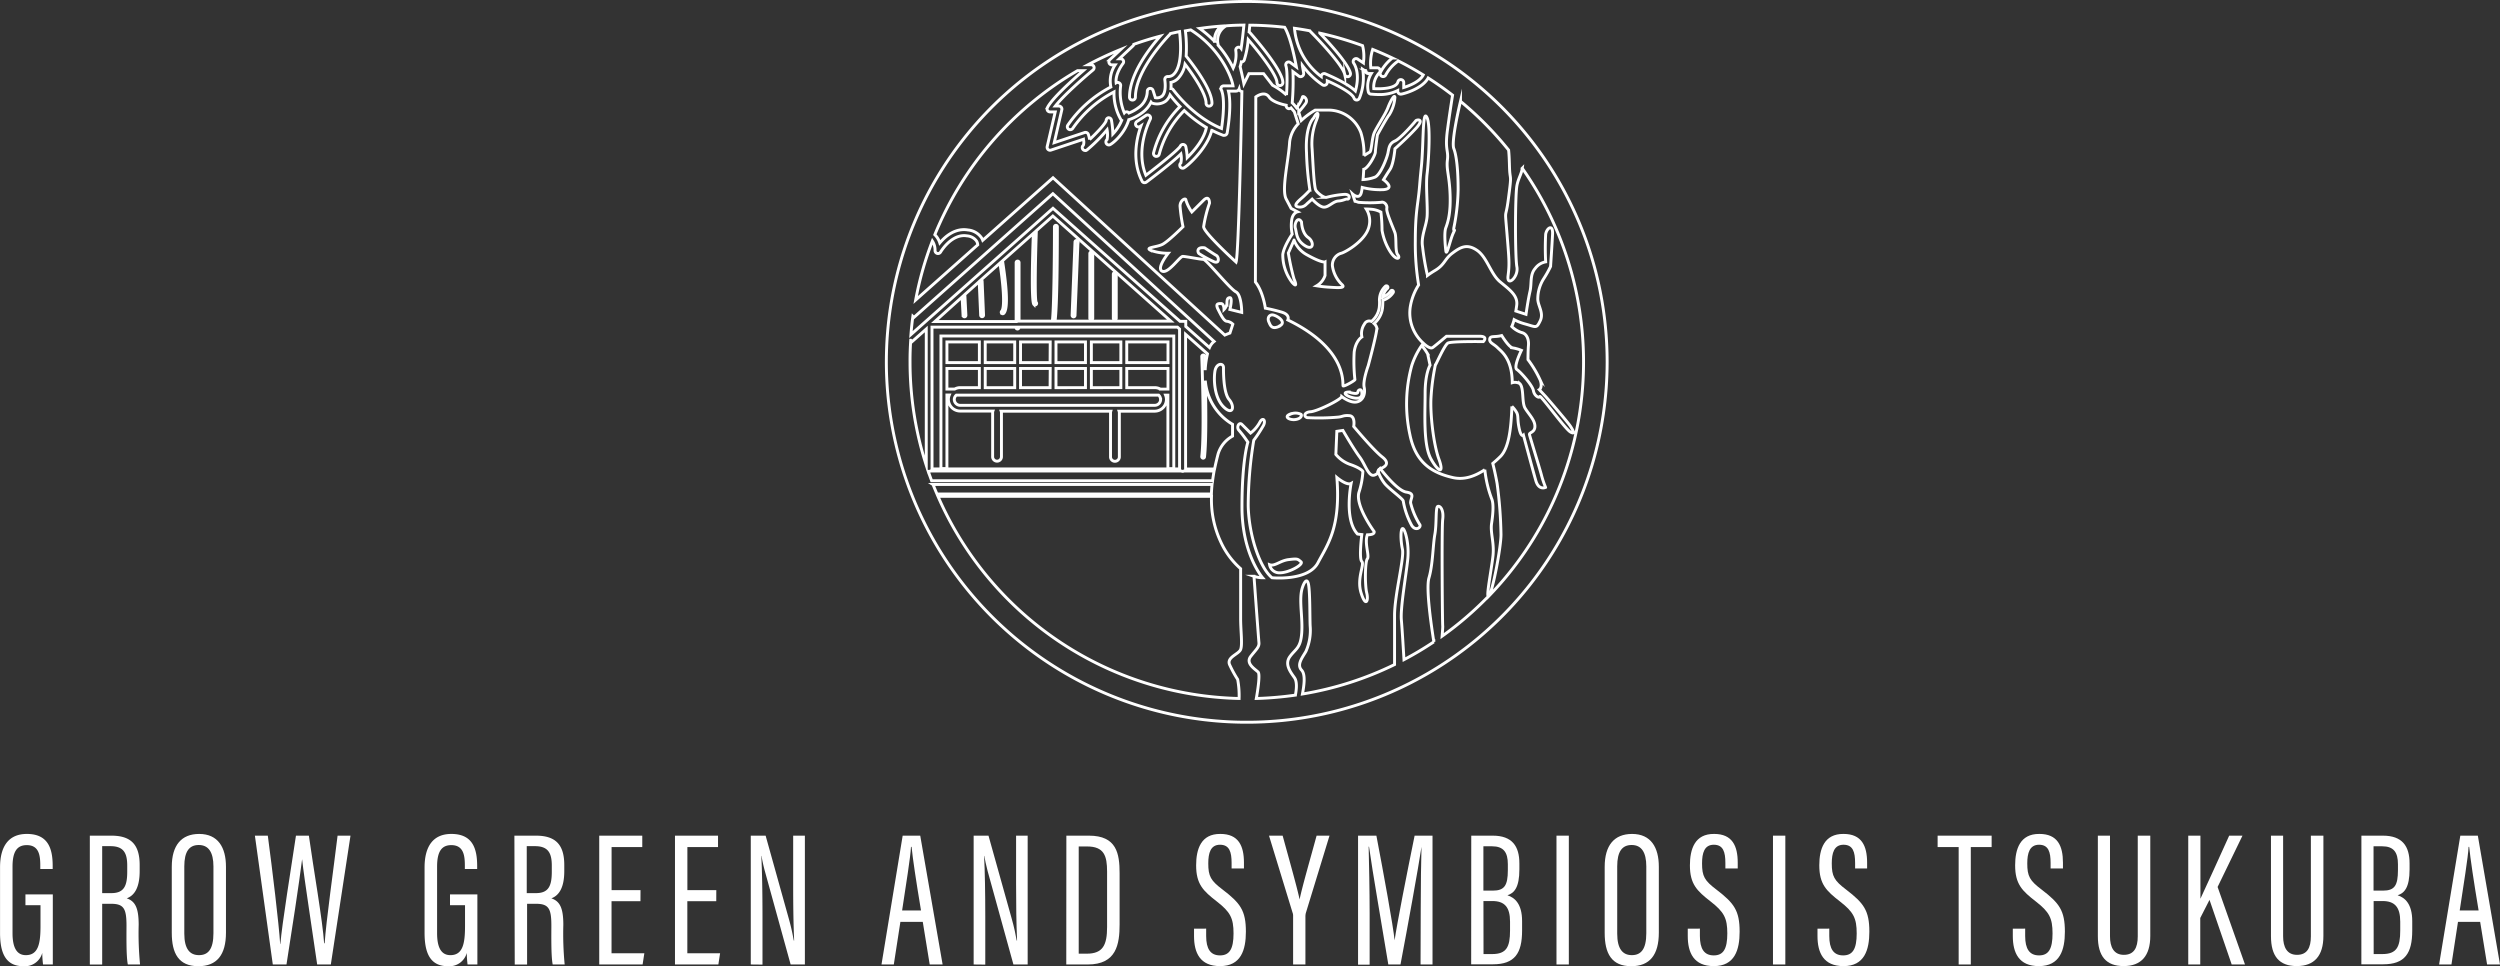 <svg xmlns="http://www.w3.org/2000/svg" width="580.83" height="224.48" viewBox="0 0 580.83 224.48">
  <rect x="0" y="0" width="580.83" height="224.48" fill="#333333" stroke="none"/>
  <defs>
    <style>
      .cls-1 {
        fill: none;
        stroke: #fff;
        stroke-miterlimit: 10;
        stroke-width: 0.68px;
      }

      .cls-2 {
        fill: #fff;
      }
    </style>
  </defs>
  <title>footer_logo01</title>
  <g id="レイヤー_2" data-name="レイヤー 2">
    <g id="footer">
      <g>
        <g>
          <path class="cls-1" d="M289.66.34a83.73,83.73,0,1,0,83.73,83.72A83.73,83.73,0,0,0,289.66.34ZM325.53,18.5a.68.68,0,0,0-.75.51c-.39,1.58-3.87,1.69-5.61,1.58a4.83,4.83,0,0,1,1.28-3.67.68.68,0,0,0-.48-1.17h-1.49a10.64,10.64,0,0,1,.44-4.27q2.32.93,4.57,2a10.21,10.21,0,0,0-2.76,3.32.68.68,0,1,0,1.22.62,9.22,9.22,0,0,1,2.92-3.26c2,1,3.92,2.09,5.8,3.25-.74,1.46-3,2.45-4.54,2.92V19.18A.68.68,0,0,0,325.53,18.5Zm-8.78-3.89-1.2-.8a.68.68,0,0,0-1,.92c1.26,2.1.79,4.86.35,6.41-1.9-1.85-6.07-3.58-7-4a.69.69,0,0,0-.64.07.68.68,0,0,0-.3.57h0a15.74,15.74,0,0,1-6.21-11.21c1.2.17,2.4.36,3.58.59a1,1,0,0,0,.09.13c2.06,2.06,7.51,7.86,8,10a.67.67,0,0,0,.66.52l.17,0a.69.69,0,0,0,.49-.84c-.55-2.21-4.86-6.93-7.11-9.27a77.27,77.27,0,0,1,9.94,2.91A10.08,10.08,0,0,1,316.75,14.61ZM299,14.51a.7.7,0,0,0-.25.77c.38,1.12.3,4.31.15,6.81a15.31,15.31,0,0,0-3.24-2.28l-2.08-2.69h-3.42L289,19.48c-.23-1.25-.67-3.12-.88-4a7.52,7.52,0,0,0,.28-1.11h0a.68.68,0,0,0,.66-.38A21.5,21.5,0,0,0,290,9.2c2.84,3.28,6.68,8.31,6.68,10a.69.69,0,0,0,.69.68.68.68,0,0,0,.68-.68c0-2.92-6.91-10.79-7.7-11.67a.49.49,0,0,0-.14-.11c.06-.56.11-1.1.16-1.57a77.25,77.25,0,0,1,8.1.49c1.27,2.13,2.26,6.72,2.72,9.22l-1.36-1A.69.69,0,0,0,299,14.51Zm-15.28,6.34c.93,1.84.45,6.56.08,9-6.8-2.8-11.18-9-11.23-9a.65.65,0,0,0-.52-.28,9.61,9.61,0,0,0,0-1.43,3.33,3.33,0,0,0,1.61-.88,6.45,6.45,0,0,0,1.66-3.36c1.88,2.47,4.89,6.86,4.89,9.08a.67.67,0,0,0,.68.68.68.68,0,0,0,.69-.68c0-3.46-5.12-9.88-6-10.95a30.79,30.79,0,0,0-.18-5.86s0,0,0,0l1.25-.22c7,4.42,9.53,11.08,9.82,13h-2.15a.69.69,0,0,0-.59.33A.7.7,0,0,0,283.74,20.85Zm-13.82,1.53a1.87,1.87,0,0,1-1.47.32L267.89,21a.7.7,0,0,0-.76-.46.69.69,0,0,0-.58.68,4.68,4.68,0,0,1-2,3.76,9.42,9.42,0,0,1-2.27,1.28.66.66,0,0,0-.43-.27.71.71,0,0,0-.63.24,12.17,12.17,0,0,1-.86-6.27.68.68,0,0,0-.37-.72.67.67,0,0,0-.67,0c-.26-2.12,1.56-4.44,1.58-4.47a.67.67,0,0,0,.08-.73.68.68,0,0,0-.61-.38h-.33l3.19-3a.61.61,0,0,0,.19-.36q3-1.08,6.14-1.9c-2.36,2.67-7.14,8.74-7.14,14.17a.68.68,0,0,0,.69.68.67.67,0,0,0,.68-.68c0-6.48,7.94-14.5,8-14.58a.94.94,0,0,0,.12-.18c.71-.17,1.43-.32,2.14-.47.76,6.7-.49,9.05-1.3,9.85a1.73,1.73,0,0,1-1.34.59.74.74,0,0,0-.58.18.72.72,0,0,0-.21.58C270.88,20.49,270.62,21.81,269.92,22.38Zm-23.38,2.5a.7.7,0,0,0-.53-.26h-.79c1.94-2.49,6.8-6.74,8.76-8.37a.69.69,0,0,0-.44-1.21h-.74a79.15,79.15,0,0,1,7.63-3.57l-2.57,2.41a.69.69,0,0,0,.47,1.19h.78a6.75,6.75,0,0,0-1,5.14,27.6,27.6,0,0,0-10,8.86.68.68,0,0,0,.19.95.62.62,0,0,0,.37.11.69.69,0,0,0,.58-.3,26.55,26.55,0,0,1,9.59-8.47,12.27,12.27,0,0,0,1.58,6.39.6.6,0,0,0,.21.21,10.23,10.23,0,0,1-2.06,3.18,20.53,20.53,0,0,0-.32-3.2.67.67,0,0,0-.73-.58A.68.68,0,0,0,257,28c-.1.68-2.31,3-3.85,4.43a7.25,7.25,0,0,0-.29-1.2.69.69,0,0,0-.87-.44l-7.06,2.36,1.78-7.72A.68.68,0,0,0,246.54,24.88ZM289,5.83c-.18,1.81-.41,3.88-.65,5.41a.69.69,0,0,0-1.24.49,7.48,7.48,0,0,1-.6,4.08,24.34,24.34,0,0,0-3.5-5.3.33.33,0,0,0,0-.17A3.86,3.86,0,0,1,284.88,6C286.24,5.89,287.61,5.84,289,5.83Zm-6.83,3.78a25.22,25.22,0,0,0-3.46-3c1.65-.23,3.31-.42,5-.54A4.33,4.33,0,0,0,282.16,9.61Zm-31.81,6.8h1.33c-2.45,2.12-7.27,6.45-8.34,8.59a.68.68,0,0,0,.61,1h1.2l-1.87,8.07a.71.71,0,0,0,.21.66.67.67,0,0,0,.68.14l7.52-2.51a2.24,2.24,0,0,1,0,1.38.69.69,0,0,0-.17.88.7.7,0,0,0,.6.35.47.47,0,0,0,.17,0,1.71,1.71,0,0,0,.39-.26l0,0,0,0a36,36,0,0,0,4.52-4.56,6.25,6.25,0,0,1,0,2.26.73.73,0,0,0-.2.89.69.69,0,0,0,.73.37c.51-.07,3.5-2.44,4.51-5.85a11.06,11.06,0,0,0,3.22-1.71,6.59,6.59,0,0,0,1.95-2.37.66.66,0,0,0,.33.24,3.45,3.45,0,0,0,3.08-.48,3.36,3.36,0,0,0,1-1.44,27.37,27.37,0,0,0,2.33,2.69,23.6,23.6,0,0,0-6.15,10.76.69.69,0,0,0,.52.82l.15,0a.68.68,0,0,0,.66-.54,22.55,22.55,0,0,1,5.8-10.1,29.65,29.65,0,0,0,5.14,3.93c-.5,2.7-2.88,5.47-4.45,7a15.72,15.72,0,0,0-.32-2.5.69.69,0,0,0-.58-.55.67.67,0,0,0-.7.38c-.37.72-4.25,3.91-8,6.77-2.59-6.23,1-12.92,1-13a.67.67,0,0,0-.14-.83.69.69,0,0,0-.84-.07l-2.05,1.37a.69.69,0,1,0,.76,1.14l.12-.08c-1,2.82-2.19,8,.25,12.83a.67.67,0,0,0,.46.36l.16,0a.7.7,0,0,0,.41-.14c1.12-.84,5.84-4.41,8-6.53a5.12,5.12,0,0,1,0,2.08.69.69,0,0,0,.55,1.22c.58-.1,5.54-4.4,6.63-8.81a22.09,22.09,0,0,0,2.66,1.18.67.67,0,0,0,.24,0,.69.69,0,0,0,.34-.09.7.7,0,0,0,.33-.47c.05-.29,1.14-6.38.29-9.71h1.78a.79.79,0,0,0,.71-.5.74.74,0,0,0,.45.55.85.85,0,0,0,.19.06c-.1,5.49-.73,37.73-1.35,39.61,0,0-7.54-6.85-7.54-8.22a31.08,31.08,0,0,1,1.37-5.48s0-2-1.37-.68l-2.74,2.74a10.12,10.12,0,0,1-1.37-2.74c0-.69-1.37,0-1.37,1.37a38.24,38.24,0,0,0,.69,4.79s-3.43,3.43-4.79,4.11-4.11.69-2.74,1.37a11.93,11.93,0,0,0,4.1.69S268.61,62.32,270,63s4.1-3.43,4.79-3.43,4.11.69,4.79.69,6.17,6.84,7.54,7.53,1.37,4.79,1.37,4.79l-2.74-.68s.68-2.74,0-2.74-.69.68-.69,1.37a2.42,2.42,0,0,1-.68,1.37s0-1.37-.69-1.37-1.37,0-.68,1.37,1.37,2.74,2.05,2.74a2.38,2.38,0,0,1,1.37.68l-.68,2.06s-.51.17-1.19.47L244.65,41.3,228.32,55.83a3.65,3.65,0,0,0-.25-.53,4.27,4.27,0,0,0-3.18-1.87c-3-.51-5.3,1.53-6.54,3a4.68,4.68,0,0,0-1.16-1.9A78.5,78.5,0,0,1,250.35,16.41Zm31.38,44.26a25.59,25.59,0,0,1-3.19-1.77c-.35-.35-.54-1.6,1.33-1.32,0,0,2.09,1.43,2.72,1.77S283.44,61.58,281.73,60.67ZM216.62,56a3.85,3.85,0,0,1,.62,2.23.69.69,0,0,0,1.28.34s2.55-4.37,6.14-3.77A3,3,0,0,1,226.88,56a2,2,0,0,1,.28.88L212.74,69.7A77.63,77.63,0,0,1,216.62,56Zm-4.29,17.75L244.62,45l37.46,34.33A3.63,3.63,0,0,0,281,80.75l-5.51-4.9v-1.2h-1.34L244.64,48.39l-33,29.34c.11-1.42.26-2.83.45-4.22ZM285.55,92.8c1.46,1.71.85,3.85-1.29,1.71s-2.3-6.25-2-8.22,2-2.06,2-.86C284.27,85.43,284.1,91.08,285.55,92.8ZM223.53,69l.22,4.29a.34.34,0,0,0,.34.32h0a.34.34,0,0,0,.32-.36l-.25-4.83,3.34-3,.34,7.83a.34.34,0,0,0,.34.33h0a.35.35,0,0,0,.33-.36l-.33-7.87a.34.34,0,0,0-.26-.32l4.39-3.9c.64,3.92,1.31,10.29.41,11.18a.34.34,0,0,0,0,.48.35.35,0,0,0,.24.11.36.36,0,0,0,.25-.11c1.42-1.42,0-10.19-.25-11.94a.3.3,0,0,0-.12-.19l7.24-6.44c-.23,6.42-.46,15.89.13,16.5a.5.5,0,0,0,.29.12.34.34,0,0,0,.22-.6c-.35-1-.16-10.46.06-16.65l3.83-3.4,27.41,24.42H245.12c.49-3.55.54-16.12.54-21.92a.34.34,0,0,0-.68,0c0,7.53-.14,19.4-.49,21.92h-7.73V61a.34.34,0,1,0-.68,0v13.7H217.2Zm-7,7h19.52v.1a.34.34,0,1,0,.68,0V76h36.83l.49.44v32.43s0,0,0,.08H216.54a.24.24,0,0,0,0-.08Zm65.16,35.69H216.45c-.27-.72-.53-1.45-.79-2.18a.78.78,0,0,0,.21,0,.68.68,0,0,0,.31-.08h58.28a.68.68,0,0,0,.31.08.61.61,0,0,0,.3-.08h7C281.94,110.18,281.82,110.92,281.72,111.71Zm-64.94.87h64.85c-.07.71-.13,1.45-.15,2.21H217.69C217.38,114.06,217.07,113.32,216.78,112.58ZM283,105.47c-.19.73-.51,2-.82,3.5h-6.73s0,0,0-.08V77.68l5.09,4.53A20.65,20.65,0,0,0,280,86c-.05-1.9-.1-3.14-.1-3.19a.34.34,0,0,0-.36-.33.35.35,0,0,0-.33.36c0,.17.68,17.16,0,23.23a.35.35,0,0,0,.3.38h0a.34.34,0,0,0,.34-.3c.43-3.88.32-12.14.18-17.72a13,13,0,0,0,6.33,10.15v2.74A7.06,7.06,0,0,0,283,105.47Zm-71.4-26.42.29.33,3.31-2.94V108.1a78.29,78.29,0,0,1-3.77-24C211.42,82.38,211.48,80.71,211.59,79.05Zm6.33,36.27h63.54A23.1,23.1,0,0,0,283.67,126a18.52,18.52,0,0,0,4.57,6.13V143.7c0,2.86.45,6.05,0,7.19s-3.43,1.83-2.51,3.66a28,28,0,0,0,1.82,3.31,20.31,20.31,0,0,1,.33,4.42A78.26,78.26,0,0,1,217.92,115.32Zm128,23.11c.85-1,2.8-11.27,2.8-14.23a98.79,98.79,0,0,0-.91-11.89c-.46-2.56-1-4.64-1-4.64h0c.59-.5,1.16-1,1.68-1.52,2.12-2,2.6-6.9,2.76-11.74a6.25,6.25,0,0,1,1.16,1.53c.38.86.08,1.42.53,3.59s1,1.59,1,1.59,2.17,8.11,2.86,10.51,2.28,1.6,2.28,1.6a21.59,21.59,0,0,1-1-3c-.46-1.71-2.62-8.68-2.74-9.25s1.26-.45,1.26-1.94-1.49-2.85-2.29-4.22-.22-4.79-1.25-5.71a2.29,2.29,0,0,0-1.72-.19c-.05-5.61-2.53-7.25-3.42-8.14s-1.94-1.14-1.82-2,1.11-.37,2.78-.82c.8,1.26,1.87,2.74,2.58,2.87a9.19,9.19,0,0,1,2,.57s-1.92,3.88-1.05,4.45,3.62,3.66,3.84,4.91,1.37,1.83,1.49,1.37,5.85,7.49,7.08,8.22.68-.34,0-1.37-5.71-6.85-5.71-6.85l-1.49-1.6s.8-.46.23-2.17A25.5,25.5,0,0,0,355,83.55s0-2,.11-3.31-.34-2.74-1.65-3a5.75,5.75,0,0,1-2.23-1.38,8.86,8.86,0,0,0,.55-1.6,11.63,11.63,0,0,0,2.53,1c2.62.72,2.63,1.14,3.54-.75s-.68-3.59-.57-5.24a8.79,8.79,0,0,1,1.37-4.51,25.14,25.14,0,0,0,1.6-2.85c0-.12.34-5,.46-7.5s-1.37-1.41-1.6,0a58.34,58.34,0,0,0,0,6.43,3.81,3.81,0,0,0-2.43,1.52c-1.29,1.49-.77,3.43-1.22,5.37s-.92,5.3-.92,5.3l-2.36-.77c.07-.45.14-.88.19-1.28.35-2.34-1.71-3.71-3.88-5.53s-3-5.71-5.36-7.31-3.88-.68-5.71.69-1.71,2.62-4,4a20.78,20.78,0,0,0-1.77,1.17.87.87,0,0,0-.09-.37,60.34,60.34,0,0,1-1.06-6.33c-.39-2.38.89-4.8,1.06-7s-.34-7.2,0-9.93.86-11.13,0-13-.86,2.74-1.06,7.19-.31,3.94-.68,8.56-1,5.83-1,13a58.59,58.59,0,0,0,.77,10.09,13.48,13.48,0,0,0-1.89,4.8,9.39,9.39,0,0,0,3,8.73s1.48,1.49,2.17,1,3.19-2.62,3.19-2.62h7.65c2.17,0,.91,1.25.91,1.25s-7.42-.11-8.22.34-2.85,5.14-2.93,5.14a50.07,50.07,0,0,0-1,7.56c-.22,3.79.57,10.82,1.83,14.24s0,3.25-1.83,0-1.37-10.5-1.37-15.23,1.15-6.57,1.15-6.57l-.56-2.63a12.7,12.7,0,0,0-1-1.48c-.35-.34,0-1,0-1A17.53,17.53,0,0,0,328,84.92a33.63,33.63,0,0,0-.43,16.09c1.4,6.85,5.56,8.91,9.9,9.93,2.73.65,5.27-.33,7.5-1.82a27.36,27.36,0,0,0,1.58,6.73c.51,1.09.34,3.48,0,5.71s.64,4.45.32,7.53-1.73,10.06-1,9.39a77.54,77.54,0,0,1-10.82,9.32c.09-1.13.17-2.23.14-2.39-.08-.34-.27-22.6,0-24.76s-.57-3.2-1.14-3-.23,4-.69,6.52-.45,7-1.37,10.1c-.73,2.52.59,11.4,1.14,14.85a75.61,75.61,0,0,1-6.94,4.14c-.15-2.54-.43-7.22-.61-9.25-.25-2.85,1.16-10.72,1.5-14.21s-.68-7-1.19-7-.52,2.73-.06,4.79S324,138.22,324,143V154.4a77.17,77.17,0,0,1-21.4,6.84c.35-1.86.77-4.52-.2-5.55-1.17-1.26.14-2.86,1-4.34a12,12,0,0,0,1-5.82c-.11-1.71,0-8.56-.46-10.05s-1.3.64-1.51,1.6c-.6,2.74.26,6.51,0,10s-1.34,3.59-2.71,5.42.12,3.65,1.06,5c.65,1,.4,2.89.18,4a80,80,0,0,1-9.08.78c.36-2,.91-5.65.42-6.14-.68-.68-3-2-1.71-3.65s2-2.17,1.9-3.2-1.15-15.4-1.15-15.4h0a6.17,6.17,0,0,0,2,.34s-4.79-5.48-4.79-16.44,1.37-15.06,1.37-15.06a26.24,26.24,0,0,0-2.06-2.74c-.68-.69,0-2.06.69-1.37l2,2a8.2,8.2,0,0,0,2.11-2.45c.69-1.37,1.49-.57.91.62a30.56,30.56,0,0,1-2.28,3.49A94.21,94.21,0,0,0,290,117.56c.17,6.91,2.68,14.33,5.53,16.67,0,0,8.39.85,10.67-3.48s5.31-8.16,4.4-19.81c0,0,2.28,1.94,3.31,1.37,0,0-1.71,8.34,1.48,11.76,0,0,.44.07,1,.13h0s-.7,5.58,0,6.26-1.24,3.88-.16,7.31,1.77,1.82,1.31,0-.4-7.31.14-7.94-.72-3.67,0-5.58c.89,0,1.69-.18,1.58-.75,0,0-4.45-6-3.53-9.13a19,19,0,0,0,.91-4.8s-.23-.68-2.74-1.59a7.66,7.66,0,0,1-3.54-2.4l.23-5.37L312,100s2.51,4.33,3.88,6.16,2.07,4.68,3.43,4.22.45-1.14,1.36-1.48,2.51-1.14.46-2.74-6.62-7.08-6.62-7.08.46-2.39-1-2.51-1.48.23-2.62.34a50.07,50.07,0,0,1-7.19.12c-.8-.23-.8-1.26.8-1.37s7.13-2.85,7.21-3.54c0,0,1.89,1.54,3.43,1.28s2.14-1.88,1.8-3.42.94-5,.94-5,2.14-7.93,2-8.8a2.06,2.06,0,0,0-.63-1,5.72,5.72,0,0,0,1.94-3.52c.06-.56.07-1,.08-1.45,0-.18,0-.35,0-.51a.37.37,0,0,0,.14,0h.08A4.36,4.36,0,0,0,323.67,68a.34.34,0,0,0-.08-.48.33.33,0,0,0-.47.08,3.7,3.7,0,0,1-1.86,1.4,3.62,3.62,0,0,1,1.1-2,.36.36,0,0,0,0-.49.35.35,0,0,0-.49,0,4.38,4.38,0,0,0-1.36,3.59c0,.41,0,.87-.07,1.4a5.1,5.1,0,0,1-1.82,3.18l0,0a1.22,1.22,0,0,0-1.61.6,3.83,3.83,0,0,0-.6,3s-1.45.85-1.79,3.51a38.15,38.15,0,0,0,.17,6.42c-.09.26-2.49,1.63-2.74,1.45s1.37-8.39-12.84-15.32c0,0,.6-1.2-1.37-1.8a38.27,38.27,0,0,0-3.86-.94s-.51-3.85-2.31-6.08l.09-43s2-1.54,3.07,0c.76,1.12,2.86,1.7,4,1.93v.06a.69.69,0,0,0,.57.74h.11a.74.74,0,0,0,.45-.17l.75.88.91,2.8h0a7.28,7.28,0,0,0-2,4.24c-.23,4.22-1.94,11.07-.8,13.24l1.14,2.17,1.48.8s-1.06.23-1.33,1.82a9.62,9.62,0,0,0,.11,3.37h0s-1.95,2.83-2.19,4.73a10.62,10.62,0,0,0,2.19,6.51c1.18,1.29.83.09.41-.85a56.33,56.33,0,0,1-1.31-6s.82-1.81,1.33-3a6.47,6.47,0,0,0,2.86,3.34c3.65,2.06,4.34,1.72,4.34,1.72V64a4.35,4.35,0,0,1-1.95,2.4,28.75,28.75,0,0,0,3.2.34c1.94.12,3.65.23,2.63-.68a7.4,7.4,0,0,1-2.17-4.32,2.85,2.85,0,0,1,1.94-2.87c.8-.12,5.09-2.52,6.31-5.48a5.21,5.21,0,0,0-.39-4.83c.67,0,1.43.07,1.7.12a5.5,5.5,0,0,1,1.71.6,37.24,37.24,0,0,1,.26,4.21,13.57,13.57,0,0,0,1.88,4.95c1.54,2.39,2.48,1.54,1.79.76s-.25-3.93-.67-5.13-2.06-4.79-1.89-5.65-.69-1.62-1.29-1.42a31.41,31.41,0,0,1-5.32,0h0a3.5,3.5,0,0,0-.78-.23l-.57-1.71s1.6,1.48,2.05-.35a10.61,10.61,0,0,0,.2-1.16,16.61,16.61,0,0,0,4.94.51c2.91-.26,0-2.31,0-2.31s.68-1.12,1.52-2.4,1.14-4.8,1.14-4.8,2.65-2.31,4.85-4.7.19-2.06,0-1.8-3.49,4.11-4.85,4.71-1.38,1.62-1.63,2.82-1.72,5-3,5.57a8.84,8.84,0,0,1-2.78.57c.07-.74.12-1.54.16-2.39h0c1.05-.27,2.7-3.32,2.7-4s.48-4,.48-4,2.18-4,2.78-4.72a8.79,8.79,0,0,0,1.28-4c-.08-.77-1,.77-1.62,2.4s-2.57,4.45-3.17,5.82-.6,4.28-1.06,4.51c-.24.12-.82.5-1.34.84a16.7,16.7,0,0,0-.71-5.35,8.11,8.11,0,0,0-7.29-5.25h-3.33A18.16,18.16,0,0,0,302.32,28l-.59-2A20.45,20.45,0,0,0,303.36,24c.69-1-.77-2-.77-1.37a8.45,8.45,0,0,1-1.37,2.4,10.1,10.1,0,0,0-1-1.15,58.45,58.45,0,0,0,.18-7.23l1.39,1.05a.68.68,0,0,0,.76,0,.69.69,0,0,0,.33-.69c0-.1-.13-.81-.32-1.85a19.55,19.55,0,0,0,4.73,4.57.7.7,0,0,0,.71,0,.68.68,0,0,0,.37-.6v-.35c2.62,1.15,5.84,2.91,6.2,4a.66.66,0,0,0,.62.46h0a.67.67,0,0,0,.63-.41,12.39,12.39,0,0,0,.78-6.73l.27.18a.69.69,0,0,0,.36.11,1.36,1.36,0,0,1,0,.17.68.68,0,0,0,.66.52h.71a5.71,5.71,0,0,0-.69,4.28.7.7,0,0,0,.59.51c.21,0,.88.09,1.74.09a9.35,9.35,0,0,0,4.5-.93v.16a.68.68,0,0,0,.26.53.7.7,0,0,0,.58.14c.22,0,4.77-1.1,6.23-3.75q2.93,1.88,5.67,4c-.32,2-.72,4.6-1.2,8.15-.61,4.63.28,4.63,0,6.89s.45,3.56.62,8-.52,6.51-1,7.8,0,5.21,0,5.21c.17,1.78,1-2.4,1.71-3.94s0,0,.16-1.27a47.63,47.63,0,0,0,1-8.88c0-4.33-.34-7.82-1-9.54-.57-1.42.87-8.12,1.55-11A78.5,78.5,0,0,1,350.5,34.87c.22,2.15.16,4.26.29,5.36.17,1.55.34.82-.35,6-.09.72-.18,1.27-.25,1.7-.47,2.65-.53.77-.09,6.13.51,6.23.63,7.25.27,10s2.49.34,2.05-2.05-.42-16.44,0-18.84c.3-1.69,1.09-2.75,1.25-4.08a78.23,78.23,0,0,1-7.74,99.37ZM299.51,130c2.05-.26,2-.09,2.74.51s-2.74,2.57-4.88,2.57a2.28,2.28,0,0,1-2.4-1.88C296.17,131.66,297.45,130.2,299.51,130Zm.2-33.73a2.92,2.92,0,0,1,2.57,0c.22.23.05,1-1.29,1.2S298.17,96.85,299.71,96.22Zm-2.4-20.51c-1.88.93-2.17-.21-2.51-.95s-.11-1.54.69-1.65S299.19,74.77,297.31,75.71Zm16.15,15.37s1.94.63,2,0,.74-.74.86-.34.45,1.94-1.43,1.71S311.46,91.08,313.46,91.08Zm-9.92-55.75c-.33-6.28,1.65-7.94,1.65-7.94.85-1.67,1.43-1.38.66.51a14.37,14.37,0,0,0-1,6.68c.17,2.83.43,8.82.86,9.54s1.88,1.85,2.48,1.68a22.67,22.67,0,0,1,4.11-.69c1.63-.08,1.2,1.2.77,1.1s-.94.36-2.14.44-2.23,1.46-3.34,1.43-2.74-1.87-2.74-1.87l-1.36,1.22a2,2,0,0,1-2.15.51c-.86-.34.52-1.46,1.29-2.14s1.7-1.68,1.7-1.68A69.55,69.55,0,0,1,303.54,35.33Zm-1.15,16.26s.06,2.51,1.54,3.54,1.26,3.2-.77,1.88-1.86-2.85-2.2-4S301.59,50.11,302.39,51.59Z"/>
          <path class="cls-1" d="M220,91.77h.55a2.71,2.71,0,0,0-.21,1,2.74,2.74,0,0,0,2.74,2.73h7.6a1,1,0,0,0-.06.35v10.27a1,1,0,1,0,2.05,0V95.88a1,1,0,0,0-.06-.35h25.46a1.35,1.35,0,0,0-.06.35v10.27a1,1,0,1,0,2.05,0V95.88a1,1,0,0,0-.06-.35h8.28A2.74,2.74,0,0,0,271,92.8a2.7,2.7,0,0,0-.2-1h.54v17.12h1.37V78.07h-54.1v30.82H220Zm25.34-1.71V85.6h6.85v4.46Zm-1.37,0H237.1V85.6H244Zm9.59,0V85.6h6.85v4.46Zm0-5.82v-4.8h6.85v4.8Zm-1.37,0h-6.85v-4.8h6.85Zm-8.22,0H237.1v-4.8H244Zm-8.22,0h-6.85v-4.8h6.85Zm0,1.36v4.46h-6.85V85.6Zm-8.21,4.46h-4.46a2.67,2.67,0,0,0-1.29.34H220V85.6h7.54Zm42.11,2.74a1.37,1.37,0,0,1-1.37,1.37h-45.2a1.38,1.38,0,0,1-1.37-1.37,1.35,1.35,0,0,1,.48-1h47A1.34,1.34,0,0,1,269.63,92.8Zm-.07-2.4a2.71,2.71,0,0,0-1.3-.34h-6.5V85.6h9.58v4.8Zm1.78-6.16h-9.58v-4.8h9.58Zm-43.82-4.8v4.8H220v-4.8Z"/>
          <path class="cls-1" d="M249.42,73.62h0a.34.34,0,0,0,.34-.33l.69-17.12a.35.35,0,0,0-.69,0l-.68,17.12A.35.35,0,0,0,249.42,73.62Z"/>
          <path class="cls-1" d="M253.54,74.3a.34.34,0,0,0,.34-.34V58.9a.34.34,0,1,0-.68,0V74A.34.34,0,0,0,253.54,74.3Z"/>
          <path class="cls-1" d="M259,74.3a.34.34,0,0,0,.34-.34V63.69a.34.34,0,1,0-.68,0V74A.34.34,0,0,0,259,74.3Z"/>
          <path class="cls-1" d="M321.68,112.31c1,1.26,4.39,3.66,4.34,4.11a18.14,18.14,0,0,0,2,5.71c1,1.43,2.28.28,1.82-.29a17.13,17.13,0,0,1-2.11-5c-.06-1.09,1.2-2.17-1-2.51s-6.05-5.48-6.05-5.48l-.51.68A9.94,9.94,0,0,0,321.68,112.31Z"/>
        </g>
        <g>
          <path class="cls-2" d="M12.27,224.08H10a23,23,0,0,1-.18-2.69,4.19,4.19,0,0,1-4.39,3.09c-4.08,0-5.42-3-5.42-7.75V201.54c0-4.92,2-7.79,6.23-7.79,5,0,6,3.49,6,7.44v.71H9.36v-.76c0-2.24-.22-4.79-3.13-4.79-2.2,0-3.32,1.39-3.32,5v15.45c0,3.05.81,5.11,3.09,5.11,2.92,0,3.41-2.73,3.41-6.77v-4.83H5.91v-2.51h6.36Z"/>
          <path class="cls-2" d="M20.87,194.15h5c4.48,0,6.58,2,6.58,6.81v1.44c0,3.94-1.3,5.69-3,6.31,1.92.67,2.77,2.15,2.77,6.14a74.46,74.46,0,0,0,.32,9.23H29.7c-.4-1.88-.31-6.94-.31-9,0-3.94-.59-5.1-3.59-5.1H23.74v14.11H20.87Zm2.87,13.35h2.15c3,0,3.67-1.79,3.67-5v-1.39c0-2.87-.8-4.52-3.89-4.52H23.74Z"/>
          <path class="cls-2" d="M52.5,201.37v15.32c0,5.15-2.11,7.79-6.41,7.79-4.61,0-6.18-3-6.18-7.75V201.37c0-4.93,2.2-7.62,6.36-7.62C50.66,193.75,52.5,196.89,52.5,201.37Zm-9.68-.09v15.63c0,3.59,1.3,5,3.41,5s3.36-1.34,3.36-5.1V201.32c0-3.36-1.17-5-3.41-5S42.82,197.87,42.82,201.28Z"/>
          <path class="cls-2" d="M63.38,224.08l-4.16-29.93h3c1,7.48,2.6,20.66,2.87,25.18h.05c.35-4.48,2.55-18,3.62-25.18h3c1,7.22,3.23,19.94,3.54,25h.13c.32-5,2.11-17.61,3-25h3l-4.57,29.93H73.69c-1-7.08-3-19.8-3.5-24.46h0c-.63,5.15-2.51,17.43-3.63,24.46Z"/>
          <path class="cls-2" d="M110.91,224.08h-2.28a23,23,0,0,1-.18-2.69,4.19,4.19,0,0,1-4.39,3.09c-4.08,0-5.42-3-5.42-7.75V201.54c0-4.92,2-7.79,6.22-7.79,5,0,6,3.49,6,7.44v.71H108v-.76c0-2.24-.23-4.79-3.14-4.79-2.19,0-3.31,1.39-3.31,5v15.45c0,3.05.8,5.11,3.09,5.11,2.91,0,3.4-2.73,3.4-6.77v-4.83h-3.49v-2.51h6.36Z"/>
          <path class="cls-2" d="M119.51,194.15h5c4.48,0,6.59,2,6.59,6.81v1.44c0,3.94-1.3,5.69-3,6.31,1.93.67,2.78,2.15,2.78,6.14a74.59,74.59,0,0,0,.31,9.23h-2.78c-.4-1.88-.31-6.94-.31-9,0-3.94-.58-5.1-3.58-5.1h-2.06v14.11h-2.87Zm2.87,13.35h2.15c3,0,3.67-1.79,3.67-5v-1.39c0-2.87-.81-4.52-3.9-4.52h-1.92Z"/>
          <path class="cls-2" d="M148.8,209.38h-6.72v12.1h7.62l-.4,2.6H139.22V194.15h10v2.65h-7.13v10h6.72Z"/>
          <path class="cls-2" d="M166.41,209.38h-6.72v12.1h7.61l-.4,2.6H156.82V194.15h10v2.65h-7.12v10h6.72Z"/>
          <path class="cls-2" d="M174.43,224.08V194.15h3.45l5.33,19.09c.67,2.33,1,4.12,1.21,5.28h.09c-.18-4.07-.23-8.28-.23-13.17v-11.2H187v29.93h-3.31l-6-21.73a34.44,34.44,0,0,1-.76-3.49h-.05c.18,3.58.27,8.55.27,14v11.25Z"/>
          <path class="cls-2" d="M209.19,214.18l-1.53,9.9H204.8l4.92-29.93h4.08L219,224.08h-3l-1.61-9.9Zm4.79-2.65c-1.16-6.94-1.93-12.09-2.19-14.78h-.14c-.09,2.29-1.21,9.09-2.06,14.78Z"/>
          <path class="cls-2" d="M226.21,224.08V194.15h3.45L235,213.24c.67,2.33,1,4.12,1.21,5.28h.09c-.18-4.07-.23-8.28-.23-13.17v-11.2h2.69v29.93h-3.31l-6-21.73c-.4-1.52-.63-2.69-.76-3.49h-.05c.18,3.58.27,8.55.27,14v11.25Z"/>
          <path class="cls-2" d="M247.75,194.15H253c6.45,0,7.12,4.17,7.12,8.74v11.87c0,4.61-.72,9.32-7.39,9.32h-5Zm2.87,27.42h1.88c3.77,0,4.71-2.06,4.71-6.18v-12.9c0-3.63-.68-5.83-4.66-5.83h-1.93Z"/>
          <path class="cls-2" d="M280.23,215.75v1.7c0,3,1,4.52,3.22,4.52s3.14-1.52,3.14-5.1-.76-5-3.9-7.44-4.79-4-4.79-8.38c0-3.76,1.12-7.35,5.64-7.3,4.21,0,5.47,2.78,5.47,6.68v1.34h-2.87v-1.26c0-2.55-.49-4.25-2.69-4.25s-2.73,1.92-2.73,4.34c0,3,.58,4,3.36,6.1,4.08,3.13,5.38,4.83,5.38,9.76,0,4.21-1.12,8-6,8-4.66,0-6.05-3.09-6.05-7v-1.7Z"/>
          <path class="cls-2" d="M300.43,224.08V212.79a1.92,1.92,0,0,0-.13-.76l-5.47-17.88H298c1.52,5.56,3.4,12.19,3.94,14.83h0c.54-2.73,2.51-9.54,3.95-14.83h3l-5.51,18a3.54,3.54,0,0,0-.09.85v11.07Z"/>
          <path class="cls-2" d="M330.08,211.27c0-5.56.09-11.38.18-14.52h0c-.76,5-3.18,18.37-4.88,27.33h-2.83c-1.25-7.66-3.76-22-4.48-27.37h-.09c.09,3.49.23,10.26.23,15.41v12h-2.69V194.15h4.26c1.74,9.14,3.85,20.66,4.25,24.42H324c.49-3.63,2.91-15.82,4.66-24.42h4.16v29.93h-2.78Z"/>
          <path class="cls-2" d="M341.82,194.15h5c4.52,0,6.18,2.47,6.18,6.45V202c0,4.21-1.21,5.51-2.78,6,1.7.54,3.41,2,3.41,6v2.2c0,5.28-1.71,7.84-6.77,7.84h-5.06Zm5,12.77c2.69,0,3.5-1.16,3.5-4.75v-1.39c0-2.77-1-4.16-3.68-4.16h-2v10.3Zm-2.15,14.74h2c3.31,0,4.16-1.61,4.16-5.47v-2.06c0-3.36-1.25-4.79-4.12-4.79h-2.06Z"/>
          <path class="cls-2" d="M364.49,194.15v29.93h-2.87V194.15Z"/>
          <path class="cls-2" d="M385.4,201.37v15.32c0,5.15-2.1,7.79-6.4,7.79-4.62,0-6.18-3-6.18-7.75V201.37c0-4.93,2.19-7.62,6.36-7.62C383.57,193.75,385.4,196.89,385.4,201.37Zm-9.67-.09v15.63c0,3.59,1.3,5,3.4,5s3.36-1.34,3.36-5.1V201.32c0-3.36-1.16-5-3.4-5S375.73,197.87,375.73,201.28Z"/>
          <path class="cls-2" d="M394.94,215.75v1.7c0,3,1,4.52,3.23,4.52s3.14-1.52,3.14-5.1-.77-5-3.9-7.44-4.79-4-4.79-8.38c0-3.76,1.12-7.35,5.64-7.3,4.21,0,5.47,2.78,5.47,6.68v1.34h-2.87v-1.26c0-2.55-.49-4.25-2.69-4.25s-2.73,1.92-2.73,4.34c0,3,.58,4,3.36,6.1,4.07,3.13,5.37,4.83,5.37,9.76,0,4.21-1.12,8-6,8-4.66,0-6.05-3.09-6.05-7v-1.7Z"/>
          <path class="cls-2" d="M414.79,194.15v29.93h-2.87V194.15Z"/>
          <path class="cls-2" d="M425,215.75v1.7c0,3,1,4.52,3.23,4.52s3.14-1.52,3.14-5.1-.76-5-3.9-7.44-4.79-4-4.79-8.38c0-3.76,1.12-7.35,5.64-7.3,4.21,0,5.47,2.78,5.47,6.68v1.34H431v-1.26c0-2.55-.49-4.25-2.69-4.25s-2.73,1.92-2.73,4.34c0,3,.58,4,3.36,6.1,4.07,3.13,5.37,4.83,5.37,9.76,0,4.21-1.12,8-6,8-4.66,0-6.05-3.09-6.05-7v-1.7Z"/>
          <path class="cls-2" d="M455.06,196.8h-4.89v-2.65h12.55v2.65h-4.84v27.28h-2.82Z"/>
          <path class="cls-2" d="M470.51,215.75v1.7c0,3,1,4.52,3.23,4.52s3.13-1.52,3.13-5.1-.76-5-3.9-7.44-4.79-4-4.79-8.38c0-3.76,1.12-7.35,5.65-7.3,4.21,0,5.46,2.78,5.46,6.68v1.34h-2.87v-1.26c0-2.55-.49-4.25-2.68-4.25S471,198.18,471,200.6c0,3,.58,4,3.36,6.1,4.08,3.13,5.38,4.83,5.38,9.76,0,4.21-1.12,8-6.05,8-4.66,0-6.05-3.09-6.05-7v-1.7Z"/>
          <path class="cls-2" d="M490.22,194.15v23.39c0,2.51.89,4.3,3.22,4.3s3.23-1.61,3.23-4.3V194.15h2.91v23.3c0,4.61-2.1,7-6.18,7s-6-2.28-6-6.94V194.15Z"/>
          <path class="cls-2" d="M508.4,194.15h2.83V208.8h0c1.3-2.78,4.66-10.17,6.68-14.65H521l-5.78,11.92,6.36,18h-3.09l-5.15-15-2.15,4.21v10.8H508.4Z"/>
          <path class="cls-2" d="M530.44,194.15v23.39c0,2.51.9,4.3,3.23,4.3s3.22-1.61,3.22-4.3V194.15h2.91v23.3c0,4.61-2.1,7-6.18,7s-6-2.28-6-6.94V194.15Z"/>
          <path class="cls-2" d="M548.63,194.15h5c4.53,0,6.19,2.47,6.19,6.45V202c0,4.21-1.21,5.51-2.78,6,1.7.54,3.4,2,3.4,6v2.2c0,5.28-1.7,7.84-6.76,7.84h-5.06Zm5,12.77c2.69,0,3.49-1.16,3.49-4.75v-1.39c0-2.77-1-4.16-3.67-4.16h-2v10.3Zm-2.15,14.74h2c3.32,0,4.17-1.61,4.17-5.47v-2.06c0-3.36-1.25-4.79-4.12-4.79h-2.06Z"/>
          <path class="cls-2" d="M571.07,214.18l-1.52,9.9h-2.87l4.93-29.93h4.07l5.15,29.93h-3l-1.61-9.9Zm4.79-2.65c-1.16-6.94-1.92-12.09-2.19-14.78h-.14c-.09,2.29-1.21,9.09-2.06,14.78Z"/>
        </g>
      </g>
    </g>
  </g>
</svg>
